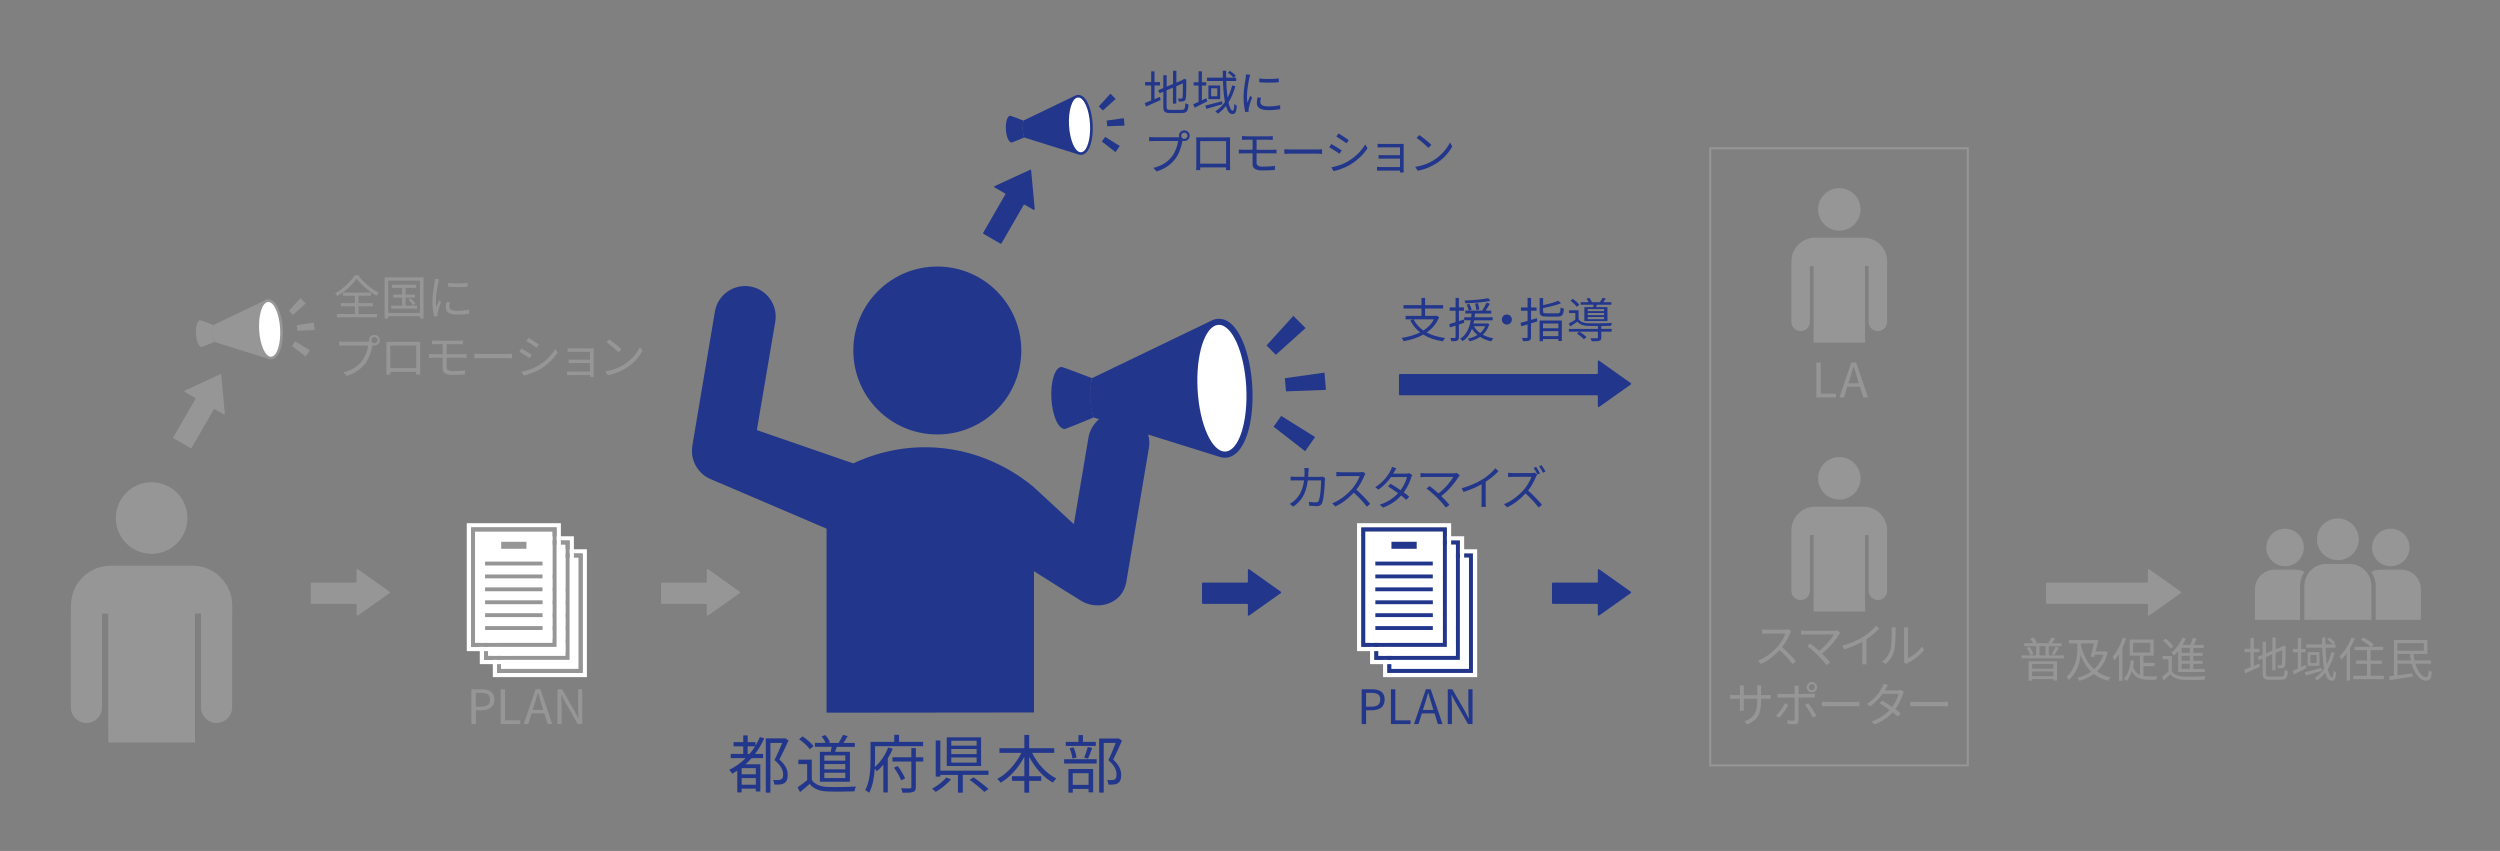 <?xml version="1.0" encoding="UTF-8"?>
<svg id="uuid-2bfc8b78-471b-4ae7-90f5-cc378ca673a0" data-name="テキスト" xmlns="http://www.w3.org/2000/svg" xmlns:xlink="http://www.w3.org/1999/xlink" viewBox="0 0 632 215.11"><rect x="0" y="0" width="632" height="215.11" fill="#808080" stroke="none"/>
  <defs>
    <style>
      .uuid-23543b6a-fa0d-4f72-8c3a-92b435bbc833 {
        clip-path: url(#uuid-0ba418d2-e6bd-4dc1-99c2-7aaf096eddcd);
      }

      .uuid-28149b9f-36e5-4be3-98ae-cf193fa4f19c {
        clip-path: url(#uuid-cd3adf4f-441b-486a-b067-e10ad5f98a9e);
      }

      .uuid-0fa0ed5f-f05b-41bf-877a-33e386018d8c {
        fill: #fff;
      }

      .uuid-df4e3963-ad3e-4e17-b771-92fd15d43528 {
        fill: #22368c;
      }

      .uuid-344499f8-bc2c-45db-8711-641331375a0c, .uuid-5e7d6b98-b181-4154-b069-fc099afd8909 {
        fill: none;
      }

      .uuid-af87ef93-f242-4a9e-a478-0eef1c3ebd85 {
        clip-path: url(#uuid-32713263-4315-4d72-830f-240770937602);
      }

      .uuid-b9d245cb-f48f-4a8c-a163-33d647f62d91 {
        fill: #b2b2b2;
      }

      .uuid-5e7d6b98-b181-4154-b069-fc099afd8909 {
        stroke: #969696;
        stroke-miterlimit: 10;
        stroke-width: .5px;
      }

      .uuid-c3c44626-f324-4fc4-b78f-4dd57d7b7ecb {
        clip-path: url(#uuid-90e891ed-faa5-4757-a359-853712455cdd);
      }

      .uuid-76ba7849-ad88-41fb-86c2-b5c54c4ad8f0 {
        fill: #969696;
      }
    </style>
    <clipPath id="uuid-90e891ed-faa5-4757-a359-853712455cdd">
      <rect class="uuid-344499f8-bc2c-45db-8711-641331375a0c" x="155.59" y="34.93" width="199.87" height="164.06" transform="translate(511.05 233.91) rotate(-180)"/>
    </clipPath>
    <clipPath id="uuid-cd3adf4f-441b-486a-b067-e10ad5f98a9e">
      <rect class="uuid-344499f8-bc2c-45db-8711-641331375a0c" x="9" y="120.32" width="59.13" height="67.36"/>
    </clipPath>
    <clipPath id="uuid-32713263-4315-4d72-830f-240770937602">
      <rect class="uuid-344499f8-bc2c-45db-8711-641331375a0c" x="447.56" y="114.6" width="35.11" height="40"/>
    </clipPath>
    <clipPath id="uuid-0ba418d2-e6bd-4dc1-99c2-7aaf096eddcd">
      <rect class="uuid-344499f8-bc2c-45db-8711-641331375a0c" x="447.56" y="46.61" width="35.11" height="40"/>
    </clipPath>
  </defs>
  <g class="uuid-c3c44626-f324-4fc4-b78f-4dd57d7b7ecb">
    <g>
      <g>
        <path class="uuid-df4e3963-ad3e-4e17-b771-92fd15d43528" d="M268.34,92.76c.28-.02,5.83,2.12,7.71,2.84-.47,2.48-.75,6.12.42,9.93-1.71.71-7.04,2.91-7.26,2.92-1.65.09-3.18-3.35-3.42-7.68-.24-4.33.9-7.92,2.55-8.01Z"/>
        <path class="uuid-df4e3963-ad3e-4e17-b771-92fd15d43528" d="M276.05,95.6l30.17-14.53h0c.54-.29,1.11-.45,1.7-.48.07,0,.15,0,.22,0,4.92,0,7.97,8.62,8.44,17.14.25,4.46-.19,8.72-1.24,11.98-1.2,3.74-3.15,5.87-5.47,6-.07,0-.15,0-.22,0-.48,0-.95-.08-1.4-.24-2.5-.81-26.77-8.31-31.79-9.93-1.33-3.95-.92-7.51-.42-9.93Z"/>
        <path class="uuid-0fa0ed5f-f05b-41bf-877a-33e386018d8c" d="M302.75,98.48c.49,8.84,3.64,15.86,7.04,15.67,3.39-.19,5.75-7.51,5.26-16.35-.49-8.84-3.64-15.86-7.04-15.67-3.39.19-5.75,7.51-5.26,16.35Z"/>
        <polygon class="uuid-df4e3963-ad3e-4e17-b771-92fd15d43528" points="324.81 95.61 325.1 98.94 335.2 98.56 334.82 94.2 324.81 95.61"/>
        <polygon class="uuid-df4e3963-ad3e-4e17-b771-92fd15d43528" points="323.88 105.14 321.96 107.87 329.94 114.07 332.45 110.48 323.88 105.14"/>
        <polygon class="uuid-df4e3963-ad3e-4e17-b771-92fd15d43528" points="322.53 89.69 320.18 87.33 326.96 79.85 330.05 82.94 322.53 89.69"/>
      </g>
      <path class="uuid-df4e3963-ad3e-4e17-b771-92fd15d43528" d="M215.72,88.61c0,11.72,9.5,21.22,21.23,21.22s21.23-9.5,21.23-21.22c0-11.72-9.5-21.23-21.23-21.23-11.72,0-21.23,9.5-21.23,21.23Z"/>
      <path class="uuid-df4e3963-ad3e-4e17-b771-92fd15d43528" d="M284.09,104.3c-4.22-.72-8.21,2.12-8.93,6.34-.03.19-3.69,21.88-3.69,21.88l-10.24-9.47c-3.04-2.52-11.88-9.17-24.96-9.92-9.55-.55-16.93,2.3-20.58,4.01l-24.36-8.41s4.62-27.2,4.66-27.39c.71-4.22-2.13-8.21-6.34-8.92-4.22-.71-8.21,2.13-8.92,6.34-.03.19-5.72,33.98-5.72,33.98h.02c-.6,3.68,1.5,7.18,4.85,8.48h0s29.08,12.43,29.08,12.43v46.52l52.43-.06v-35.71c5.53,3.51,10.65,6.74,12.08,7.58,4.07,2.39,10.27.75,11.25-4.8.06-.33,5.68-33.75,5.72-33.94.71-4.22-2.12-8.21-6.34-8.93Z"/>
    </g>
  </g>
  <g>
    <path class="uuid-76ba7849-ad88-41fb-86c2-b5c54c4ad8f0" d="M119.17,174.24h2.52c1.97,0,3.29.67,3.29,2.59s-1.31,2.72-3.24,2.72h-1.45v3.49h-1.12v-8.8ZM121.59,178.65c1.55,0,2.28-.56,2.28-1.82s-.78-1.68-2.33-1.68h-1.26v3.5h1.31Z"/>
    <path class="uuid-76ba7849-ad88-41fb-86c2-b5c54c4ad8f0" d="M126.56,174.24h1.12v7.86h3.84v.95h-4.95v-8.8Z"/>
    <path class="uuid-76ba7849-ad88-41fb-86c2-b5c54c4ad8f0" d="M135.39,174.24h1.23l2.99,8.8h-1.17l-.84-2.69h-3.21l-.85,2.69h-1.13l2.99-8.8ZM134.66,179.47h2.66l-.42-1.34c-.32-1-.6-1.95-.89-2.97h-.05c-.28,1.03-.56,1.98-.88,2.97l-.43,1.34Z"/>
    <path class="uuid-76ba7849-ad88-41fb-86c2-b5c54c4ad8f0" d="M140.93,174.24h1.15l3.2,5.55.94,1.81h.06c-.06-.89-.14-1.87-.14-2.78v-4.58h1.06v8.8h-1.14l-3.2-5.55-.95-1.81h-.05c.05.89.13,1.82.13,2.75v4.62h-1.06v-8.8Z"/>
  </g>
  <g>
    <path class="uuid-76ba7849-ad88-41fb-86c2-b5c54c4ad8f0" d="M90.55,69.56c1.25,1.75,3.33,3.5,5.21,4.43-.23.23-.44.54-.59.79-1.83-1.07-3.93-2.83-5.01-4.34-.96,1.45-2.89,3.23-4.9,4.4-.11-.2-.36-.52-.55-.71,2.05-1.13,4.04-3.02,4.97-4.57h.89ZM90.63,79.38h4.68v.82h-10.13v-.82h4.54v-1.95h-3.57v-.79h3.57v-1.87h-3.03v-.8h7.12v.8h-3.18v1.87h3.63v.79h-3.63v1.95Z"/>
    <path class="uuid-76ba7849-ad88-41fb-86c2-b5c54c4ad8f0" d="M107.07,70.13v10.41h-.92v-.6h-8.02v.6h-.89v-10.41h9.83ZM106.15,79.11v-8.16h-8.02v8.16h8.02ZM105.45,77.25v.76h-6.54v-.76h2.76v-2.01h-2.25v-.77h2.25v-1.7h-2.59v-.8h6.13v.8h-2.7v1.7h2.4v.77h-2.4v2.01h2.94ZM103.83,75.45c.44.38.97.94,1.21,1.31l-.61.36c-.23-.37-.73-.95-1.16-1.36l.56-.31Z"/>
    <path class="uuid-76ba7849-ad88-41fb-86c2-b5c54c4ad8f0" d="M110.79,71.4c-.23,1.1-.6,3.25-.6,4.59,0,.59.04,1.09.11,1.68.2-.54.49-1.26.7-1.75l.5.38c-.31.85-.74,2.12-.85,2.69-.04.18-.07.41-.06.54.01.13.02.3.04.42l-.86.06c-.24-.85-.44-2.23-.44-3.85,0-1.76.39-3.81.54-4.81.05-.28.08-.59.08-.85l1.07.1c-.06.2-.17.59-.22.8ZM113.58,77.5c0,.55.4,1.08,2.03,1.08,1.08,0,2-.1,2.97-.31l.02,1.01c-.76.14-1.76.25-3,.25-2.01,0-2.92-.67-2.92-1.8,0-.41.07-.83.21-1.42l.86.08c-.12.44-.18.78-.18,1.1ZM118.22,71.5v.97c-1.28.14-3.61.14-4.93,0v-.96c1.31.22,3.73.17,4.93-.01Z"/>
    <path class="uuid-76ba7849-ad88-41fb-86c2-b5c54c4ad8f0" d="M94.66,84.65c.74,0,1.36.61,1.36,1.35s-.61,1.34-1.36,1.34c-.16,0-.31-.02-.46-.07,0,.04-.01.08-.03.13-.25,1.26-.84,3.19-1.79,4.43-1.09,1.4-2.52,2.52-4.73,3.2l-.82-.9c2.33-.58,3.68-1.6,4.68-2.88.85-1.09,1.42-2.76,1.57-3.91h-6.13c-.48,0-.89.02-1.2.04v-1.07c.34.05.8.08,1.2.08h6.02c.11,0,.24,0,.38-.01-.04-.12-.06-.25-.06-.38,0-.74.6-1.35,1.34-1.35ZM94.66,86.79c.44,0,.8-.36.8-.79s-.36-.8-.8-.8-.79.36-.79.8.36.79.79.79Z"/>
    <path class="uuid-76ba7849-ad88-41fb-86c2-b5c54c4ad8f0" d="M98.73,86.42h6.44c.26,0,.7,0,1.06-.02-.02.3-.02.64-.02.94v5.91c0,.38.01,1.32.02,1.45h-1.03c0-.08.01-.37.01-.7h-6.55c.01.31.01.6.02.7h-1.03c.01-.16.04-1.04.04-1.46v-5.9c0-.28,0-.65-.02-.94.47.01.79.02,1.07.02ZM98.66,93.06h6.56v-5.7h-6.56v5.7Z"/>
    <path class="uuid-76ba7849-ad88-41fb-86c2-b5c54c4ad8f0" d="M110.33,86.14h5.71c.38,0,.72-.02.98-.05v.96c-.29-.01-.56-.04-.98-.04h-3.12v2.54h4.04c.25,0,.73-.02,1-.05v.98c-.28-.04-.71-.04-.97-.04h-4.07v2.41c0,.6.42.96,1.52.96s2.12-.05,3.15-.17l-.06,1.01c-.93.07-2.09.12-3.23.12-1.81,0-2.39-.64-2.39-1.62v-2.71h-2.34c-.3,0-.79.02-1.13.05v-1.01c.32.02.82.06,1.13.06h2.34v-2.54h-1.6c-.41,0-.76.01-1.08.04v-.96c.32.02.67.05,1.08.05Z"/>
    <path class="uuid-76ba7849-ad88-41fb-86c2-b5c54c4ad8f0" d="M121.6,89.48h6.57c.6,0,1.03-.04,1.29-.06v1.18c-.24-.01-.74-.06-1.28-.06h-6.58c-.66,0-1.29.02-1.67.06v-1.18c.36.02,1,.06,1.67.06Z"/>
    <path class="uuid-76ba7849-ad88-41fb-86c2-b5c54c4ad8f0" d="M134.44,89.72l-.55.84c-.59-.43-1.89-1.27-2.61-1.64l.53-.82c.71.38,2.11,1.23,2.64,1.62ZM135.84,92.57c1.99-1.14,3.57-2.7,4.54-4.39l.58.98c-1.03,1.62-2.7,3.17-4.61,4.29-1.21.7-2.87,1.26-3.98,1.49l-.55-.97c1.32-.23,2.81-.71,4.02-1.4ZM136.22,87.09l-.56.82c-.58-.43-1.87-1.3-2.58-1.7l.54-.8c.71.4,2.09,1.31,2.6,1.69Z"/>
    <path class="uuid-76ba7849-ad88-41fb-86c2-b5c54c4ad8f0" d="M144.73,88.08h4.64c.26,0,.58-.01.73-.02-.01.13-.01.38-.01.61v5.97c0,.19.01.48.02.65h-.95c.01-.11.01-.29.01-.48h-4.82c-.38,0-.8.02-1,.02v-.96c.19.02.58.05.98.05h4.83v-2.13h-4.33c-.42,0-.84.01-1.08.02v-.92c.23.01.66.04,1.07.04h4.34v-1.99h-4.45c-.31,0-1.01.02-1.22.04v-.94c.23.02.91.05,1.22.05Z"/>
    <path class="uuid-76ba7849-ad88-41fb-86c2-b5c54c4ad8f0" d="M157.81,92.11c1.85-1.16,3.31-2.94,4.01-4.41l.58,1.02c-.82,1.5-2.22,3.13-4.03,4.27-1.2.76-2.71,1.49-4.71,1.86l-.64-.98c2.1-.31,3.66-1.04,4.8-1.75ZM157.1,88.3l-.76.76c-.6-.62-2.1-1.91-2.99-2.51l.68-.73c.85.56,2.39,1.81,3.06,2.48Z"/>
  </g>
  <g>
    <path class="uuid-df4e3963-ad3e-4e17-b771-92fd15d43528" d="M193.19,186.65c-.62,1.46-1.43,2.77-2.32,3.95h2.06v1.06h-2.93c-.48.54-.98,1.07-1.52,1.55h3.73v6.88h-1.14v-.72h-3.59v.94h-1.1v-5.49c-.4.27-.83.53-1.27.77-.14-.24-.53-.74-.75-.98,1.55-.77,2.95-1.76,4.15-2.96h-3.79v-1.06h3.17v-1.92h-2.45v-1.06h2.45v-1.71h1.12v1.71h1.98v.88c.43-.69.78-1.41,1.12-2.16l1.07.3ZM191.08,194.18h-3.59v1.55h3.59v-1.55ZM191.08,198.38v-1.68h-3.59v1.68h3.59ZM189.49,190.6c.5-.61.98-1.25,1.39-1.92h-1.87v1.92h.48ZM199.34,187.19c-.67,1.5-1.55,3.33-2.32,4.8,1.68,1.49,2.11,2.74,2.11,3.87.02.98-.22,1.71-.82,2.08-.29.21-.67.32-1.07.37-.43.05-.99.05-1.49.02-.02-.34-.14-.83-.35-1.17.53.05,1.01.06,1.36.03.27-.02.54-.08.75-.19.35-.19.48-.67.46-1.25,0-1.01-.5-2.21-2.18-3.6.69-1.36,1.44-3.06,1.95-4.34h-2.98v12.58h-1.17v-13.72h4.69l.19-.05.85.56Z"/>
    <path class="uuid-df4e3963-ad3e-4e17-b771-92fd15d43528" d="M205.22,197.15c.75,1.17,2.14,1.71,3.99,1.79,1.74.06,5.3.02,7.17-.11-.13.29-.34.85-.38,1.22-1.75.06-5.03.1-6.79.03-2.08-.08-3.51-.66-4.53-1.89-.77.67-1.57,1.36-2.42,2.05l-.64-1.2c.74-.48,1.63-1.15,2.43-1.82v-4.05h-2.22v-1.12h3.39v5.11ZM204.72,189.41c-.5-.77-1.68-1.82-2.72-2.53l.88-.72c1.02.67,2.23,1.7,2.79,2.46l-.94.78ZM210.01,190.05c.08-.4.18-.85.24-1.26h-4.24v-.99h2.71c-.21-.5-.61-1.14-1.01-1.63l.91-.35c.5.51.99,1.26,1.18,1.81l-.42.18h2.61c.38-.58.86-1.46,1.12-2.03l1.19.3c-.34.59-.74,1.23-1.09,1.73h2.9v.99h-4.56c-.14.43-.3.88-.45,1.26h3.76v7.56h-7.59v-7.56h2.74ZM213.69,190.97h-5.3v1.33h5.3v-1.33ZM213.69,193.16h-5.3v1.33h5.3v-1.33ZM213.69,195.35h-5.3v1.34h5.3v-1.34Z"/>
    <path class="uuid-df4e3963-ad3e-4e17-b771-92fd15d43528" d="M225.69,189.3c-.34.8-.77,1.63-1.26,2.43v8.61h-1.12v-7.03c-.5.62-1.06,1.18-1.63,1.65-.13-.18-.35-.45-.54-.66-.13,2.08-.5,4.4-1.42,6.11-.21-.21-.72-.54-.99-.67,1.23-2.27,1.34-5.49,1.34-7.8v-4.4h5.99v-1.78h1.22v1.78h6.08v1.1h-12.15v3.3c0,.59-.02,1.26-.05,1.95,1.49-1.26,2.75-3.22,3.36-4.93l1.18.32ZM233.39,192.52h-1.87v6.43c0,.72-.18,1.07-.67,1.25-.5.19-1.34.22-2.69.21-.03-.3-.21-.82-.38-1.12,1.02.03,1.95.02,2.23.02.29-.02.38-.1.38-.37v-6.42h-4.77v-1.09h4.77v-2.32h1.14v2.32h1.87v1.09ZM227.8,197.26c-.32-.88-1.09-2.23-1.81-3.2l.94-.4c.77.98,1.54,2.26,1.89,3.12l-1.02.48Z"/>
    <path class="uuid-df4e3963-ad3e-4e17-b771-92fd15d43528" d="M240.42,197.02c-.99,1.15-2.51,2.39-3.86,3.17-.24-.24-.66-.61-.95-.78,1.31-.72,2.83-1.86,3.59-2.85l1.22.46ZM243.4,195.9v4.48h-1.23v-4.48h-4.45v.43h-1.17v-9.14h1.17v7.63h12.17v1.07h-6.48ZM248.02,193.64h-8.68v-7.25h8.68v7.25ZM246.89,187.25h-6.4v1.26h6.4v-1.26ZM246.89,189.35h-6.4v1.3h6.4v-1.3ZM246.89,191.48h-6.4v1.3h6.4v-1.3ZM246.1,196.51c1.27.86,2.93,2.15,3.79,2.95l-1.06.75c-.79-.82-2.43-2.15-3.71-3.06l.98-.64Z"/>
    <path class="uuid-df4e3963-ad3e-4e17-b771-92fd15d43528" d="M260.91,190.31c1.33,2.74,3.63,5.28,6.15,6.5-.29.24-.7.7-.88,1.04-2.42-1.33-4.56-3.76-6-6.53v4.9h3.04v1.18h-3.04v2.98h-1.23v-2.98h-3.12v-1.18h3.12v-4.9c-1.47,2.77-3.63,5.19-5.99,6.55-.18-.29-.58-.74-.85-.96,2.43-1.26,4.75-3.86,6.1-6.59h-5.55v-1.18h6.29v-3.35h1.23v3.35h6.34v1.18h-5.6Z"/>
    <path class="uuid-df4e3963-ad3e-4e17-b771-92fd15d43528" d="M269.01,191.93h8.23v1.09h-8.23v-1.09ZM277.02,188.58h-7.59v-1.04h3.2v-1.71h1.14v1.71h3.25v1.04ZM270.09,194.41h6.26v5.89h-1.15v-.85h-4v.94h-1.1v-5.99ZM271.11,191.74c-.08-.7-.37-1.78-.7-2.59l.99-.21c.37.78.66,1.87.74,2.56l-1.02.24ZM271.19,195.47v2.94h4v-2.94h-4ZM274.09,191.54c.3-.74.7-1.92.9-2.72l1.12.27c-.34.93-.72,1.98-1.06,2.69l-.96-.24ZM283.64,187.22c-.66,1.5-1.47,3.35-2.22,4.8,1.6,1.47,2,2.74,2.02,3.87,0,.98-.22,1.71-.79,2.08-.29.19-.62.3-1.04.35-.4.05-.93.05-1.39.03-.02-.34-.13-.85-.34-1.18.5.05.93.05,1.26.03.24-.02.5-.06.69-.18.34-.21.43-.69.43-1.26,0-1.01-.45-2.19-2.07-3.59.66-1.34,1.36-3.07,1.86-4.35h-3.03v12.55h-1.15v-13.67h4.71l.19-.05.86.56Z"/>
  </g>
  <g class="uuid-28149b9f-36e5-4be3-98ae-cf193fa4f19c">
    <g>
      <circle class="uuid-76ba7849-ad88-41fb-86c2-b5c54c4ad8f0" cx="38.33" cy="130.96" r="9.05"/>
      <path class="uuid-76ba7849-ad88-41fb-86c2-b5c54c4ad8f0" d="M49.3,194.8v-10.06h-.03v-29.64h1.54v23.72c0,2.18,1.76,3.94,3.94,3.94h0c2.18,0,3.94-1.76,3.94-3.94v-23.72h.02v-2.02c0-5.35-4.17-9.73-9.43-10.06h0s-.11,0-.11,0c-.18,0-.36-.01-.54-.01h-20.62c-.18,0-.36,0-.54.01h-.11c-5.27.34-9.43,4.72-9.43,10.07v2.02h-.02v23.72c0,2.18,1.76,3.94,3.94,3.94h0c2.18,0,3.94-1.76,3.94-3.94v-23.72h1.57v29.64h.02v10.06h21.92Z"/>
    </g>
  </g>
  <g>
    <path class="uuid-76ba7849-ad88-41fb-86c2-b5c54c4ad8f0" d="M452.53,160.08c-.41,1.03-1.16,2.44-2.02,3.51,1.26,1.08,2.72,2.64,3.5,3.59l-.84.72c-.8-1.06-2.08-2.47-3.3-3.56-1.28,1.38-2.9,2.7-4.68,3.5l-.77-.8c1.93-.76,3.71-2.18,4.94-3.56.82-.92,1.69-2.34,1.99-3.33h-4.68c-.42,0-1.08.05-1.21.06v-1.09c.17.02.85.07,1.21.07h4.63c.4,0,.71-.04.9-.1l.61.47c-.07.1-.23.36-.3.53Z"/>
    <path class="uuid-76ba7849-ad88-41fb-86c2-b5c54c4ad8f0" d="M464.96,160.35c-.86,1.4-2.39,3.36-4.37,4.87.72.72,1.57,1.62,2.05,2.21l-.88.7c-.44-.61-1.4-1.67-2.16-2.45-.72-.72-2.11-1.92-2.75-2.36l.78-.64c.44.32,1.43,1.13,2.24,1.86,1.76-1.32,3.14-3.08,3.74-4.16h-7.05c-.47,0-.98.05-1.22.07v-1.08c.34.05.8.1,1.22.1h7.15c.34,0,.61-.04.78-.1l.76.61c-.12.13-.23.26-.3.37Z"/>
    <path class="uuid-76ba7849-ad88-41fb-86c2-b5c54c4ad8f0" d="M470.99,161.01c1.25-.78,2.45-1.82,3.28-2.82l.8.74c-.91.95-2.01,1.86-3.24,2.67v5.06c0,.46.02,1.04.07,1.28h-1.18c.04-.23.07-.83.07-1.28v-4.44c-1.26.72-2.9,1.44-4.57,1.96l-.48-.94c2.07-.56,3.91-1.4,5.24-2.24Z"/>
    <path class="uuid-76ba7849-ad88-41fb-86c2-b5c54c4ad8f0" d="M477.88,164.32c.35-1.09.36-3.49.36-4.82,0-.36-.04-.62-.08-.88h1.1c-.01.14-.06.5-.06.86,0,1.33-.05,3.9-.37,5.1-.36,1.28-1.13,2.46-2.13,3.3l-.9-.61c1.01-.72,1.73-1.79,2.09-2.95ZM481.37,166.66v-7.18c0-.46-.06-.8-.07-.89h1.1c-.01.08-.05.43-.05.89v6.92c1.1-.5,2.58-1.59,3.5-2.95l.56.82c-1.03,1.4-2.7,2.64-4.09,3.32-.19.11-.32.2-.41.28l-.63-.53c.05-.19.08-.43.08-.67Z"/>
    <path class="uuid-76ba7849-ad88-41fb-86c2-b5c54c4ad8f0" d="M441.75,183.13l-.8-.76c2.18-.84,3.28-1.87,3.28-5.23v-.5h-3.42v1.94c0,.44.04.97.05,1.09h-1.05c.01-.12.05-.64.05-1.09v-1.94h-1.3c-.52,0-1.05.04-1.2.05v-1.04c.11.02.7.08,1.2.08h1.3v-1.54c0-.25-.01-.6-.05-.88h1.07c-.01.12-.06.46-.06.88v1.54h3.42v-1.5c0-.47-.04-.86-.06-.98h1.08c-.01.12-.06.52-.06.98v1.5h1.32c.53,0,.94-.04,1.1-.06v1.01c-.13-.01-.58-.04-1.1-.04h-1.32v.43c0,3.19-.68,4.83-3.43,6.06Z"/>
    <path class="uuid-76ba7849-ad88-41fb-86c2-b5c54c4ad8f0" d="M449.79,181.47l-.83-.55c.79-.74,1.82-2.17,2.29-3.14l.84.41c-.5,1.03-1.63,2.55-2.3,3.29ZM454.66,174.2v1.22h3.17c.29,0,.68-.02.98-.06v1c-.32-.02-.68-.02-.97-.02h-3.18v5.8c0,.64-.31.96-1.03.96-.5,0-1.22-.04-1.7-.08l-.08-.96c.52.1,1.07.14,1.38.14s.47-.14.47-.46v-5.41h-3.33c-.36,0-.7.01-1.02.04v-1.01c.34.04.64.06,1.02.06h3.33v-1.24c0-.26-.04-.67-.08-.85h1.13c-.04.17-.07.6-.07.86ZM459.18,180.91l-.89.49c-.47-.94-1.37-2.43-2-3.19l.82-.43c.64.77,1.6,2.27,2.08,3.13ZM458.04,172.4c.73,0,1.32.6,1.32,1.32s-.59,1.31-1.32,1.31-1.31-.58-1.31-1.31.59-1.32,1.31-1.32ZM458.04,174.49c.43,0,.78-.34.78-.77s-.35-.77-.78-.77-.76.35-.76.77.34.77.76.77Z"/>
    <path class="uuid-76ba7849-ad88-41fb-86c2-b5c54c4ad8f0" d="M462.19,177.45h6.57c.6,0,1.03-.04,1.3-.06v1.18c-.24-.01-.74-.06-1.28-.06h-6.58c-.66,0-1.3.02-1.67.06v-1.18c.36.02,1,.06,1.67.06Z"/>
    <path class="uuid-76ba7849-ad88-41fb-86c2-b5c54c4ad8f0" d="M476.72,174.1c-.07.14-.16.29-.25.43h3.25c.32,0,.59-.05.79-.12l.79.48c-.11.17-.22.46-.29.65-.31,1.1-.96,2.51-1.87,3.73.5.37.98.74,1.37,1.06l-.71.83c-.36-.32-.82-.7-1.31-1.09-1.07,1.19-2.54,2.29-4.57,3.05l-.86-.74c2.03-.62,3.56-1.73,4.64-2.89-.86-.62-1.77-1.25-2.54-1.73l.65-.66c.79.46,1.69,1.03,2.53,1.62.78-1.04,1.39-2.34,1.63-3.32h-4.05c-.77,1.08-1.83,2.25-3.18,3.18l-.8-.62c2.06-1.28,3.29-3.08,3.85-4.17.12-.22.31-.64.38-.95l1.09.35c-.2.31-.42.72-.54.94Z"/>
    <path class="uuid-76ba7849-ad88-41fb-86c2-b5c54c4ad8f0" d="M484.59,177.45h6.57c.6,0,1.03-.04,1.3-.06v1.18c-.24-.01-.74-.06-1.28-.06h-6.58c-.66,0-1.3.02-1.67.06v-1.18c.36.02,1,.06,1.67.06Z"/>
  </g>
  <g class="uuid-af87ef93-f242-4a9e-a478-0eef1c3ebd85">
    <g>
      <circle class="uuid-76ba7849-ad88-41fb-86c2-b5c54c4ad8f0" cx="464.98" cy="120.92" r="5.37"/>
      <path class="uuid-76ba7849-ad88-41fb-86c2-b5c54c4ad8f0" d="M471.49,158.83v-5.97h-.02v-17.6h.91v14.09c0,1.29,1.05,2.34,2.34,2.34h0c1.29,0,2.34-1.05,2.34-2.34v-14.09h.01v-1.2c0-3.18-2.48-5.78-5.6-5.97h0s-.06,0-.06,0c-.11,0-.21,0-.32,0h-12.24c-.11,0-.21,0-.32,0h-.06c-3.13.2-5.6,2.8-5.6,5.98v1.2h-.01v14.09c0,1.29,1.05,2.34,2.34,2.34h0c1.29,0,2.34-1.05,2.34-2.34v-14.09h.93v17.6h0v5.97h13.02Z"/>
    </g>
  </g>
  <g>
    <path class="uuid-76ba7849-ad88-41fb-86c2-b5c54c4ad8f0" d="M459.17,91.66h1.12v7.86h3.84v.95h-4.95v-8.8Z"/>
    <path class="uuid-76ba7849-ad88-41fb-86c2-b5c54c4ad8f0" d="M468,91.66h1.24l2.99,8.8h-1.18l-.84-2.69h-3.21l-.85,2.69h-1.13l2.99-8.8ZM467.27,96.89h2.66l-.42-1.34c-.32-1-.6-1.95-.89-2.97h-.05c-.28,1.03-.56,1.98-.88,2.97l-.43,1.34Z"/>
  </g>
  <g>
    <path class="uuid-76ba7849-ad88-41fb-86c2-b5c54c4ad8f0" d="M521.76,165.69v.74h-10.7v-.74h3.69v-2.35h-3.02v-.74h2.25c-.18-.36-.48-.83-.78-1.16l.77-.3c.38.38.75.92.91,1.32l-.34.14h3.67l-.41-.14c.28-.36.65-.94.85-1.32l.88.28c-.28.43-.59.86-.86,1.19h2.48v.74h-3.21v2.35h3.81ZM513.05,163.51c.44.54.84,1.31,1.01,1.82l-.79.31c-.13-.52-.53-1.3-.94-1.86l.72-.28ZM512.82,167.16h7.21v4.87h-.94v-.36h-5.37v.41h-.9v-4.92ZM513.72,167.87v1.18h5.37v-1.18h-5.37ZM519.09,170.95v-1.21h-5.37v1.21h5.37ZM515.58,165.69h1.54v-2.35h-1.54v2.35ZM518.63,165.36c.36-.52.83-1.34,1.07-1.92l.8.28c-.36.66-.83,1.4-1.19,1.88l-.68-.24Z"/>
    <path class="uuid-76ba7849-ad88-41fb-86c2-b5c54c4ad8f0" d="M532.84,164.89c-.52,2.11-1.49,3.69-2.75,4.86.95.68,2.09,1.19,3.43,1.51-.19.18-.47.58-.61.83-1.43-.37-2.6-.95-3.59-1.7-1.08.79-2.33,1.36-3.66,1.73-.11-.23-.34-.6-.5-.78,1.25-.3,2.43-.82,3.47-1.55-1.16-1.12-2.01-2.54-2.65-4.23-.2,2.04-.85,4.37-2.95,6.33-.12-.23-.43-.58-.64-.74,2.55-2.38,2.76-5.35,2.76-7.47v-1.01h-2.11v-.86h6.57l.16-.05.68.12c-.17.82-.41,1.83-.67,2.81h2.3l.16-.05.6.26ZM526.06,163.09c.64,2.54,1.66,4.62,3.32,6.09,1.04-.94,1.86-2.15,2.35-3.67h-2.16c-.06.22-.12.42-.18.61l-.9-.12c.29-1.02.62-2.36.85-3.35h-3.29v.43Z"/>
    <path class="uuid-76ba7849-ad88-41fb-86c2-b5c54c4ad8f0" d="M537.47,161.42c-.25.78-.56,1.56-.91,2.31v8.37h-.88v-6.74c-.35.61-.74,1.14-1.13,1.6-.08-.2-.32-.67-.47-.9,1.03-1.2,1.99-3.02,2.57-4.87l.82.23ZM541.86,170.88c.43.08.89.11,1.37.11.32.01,1.71,0,2.13,0-.11.2-.24.6-.29.84h-1.91c-1.87,0-3.31-.38-4.23-2.12-.3.97-.76,1.77-1.34,2.42-.14-.14-.52-.42-.72-.54,1.08-1.02,1.57-2.66,1.77-4.67l.85.08c-.06.55-.14,1.07-.25,1.56.38,1.12.98,1.72,1.74,2.06v-4.87h-2.59v-4.07h6.06v4.07h-2.59v1.82h2.81v.84h-2.81v2.46ZM539.25,164.96h4.33v-2.46h-4.33v2.46Z"/>
    <path class="uuid-76ba7849-ad88-41fb-86c2-b5c54c4ad8f0" d="M549.04,169.69c.56.89,1.62,1.3,3.02,1.34,1.32.06,4.08.02,5.52-.07-.11.2-.25.61-.29.88-1.34.06-3.87.08-5.22.02-1.57-.06-2.65-.48-3.39-1.42-.53.52-1.08,1.02-1.67,1.54l-.47-.85c.5-.37,1.12-.88,1.66-1.38v-3.07h-1.52v-.84h2.36v3.85ZM548.68,163.95c-.36-.6-1.16-1.43-1.89-2l.68-.5c.73.55,1.56,1.37,1.93,1.96l-.72.55ZM550.64,164.62c-.34.4-.7.77-1.05,1.08-.14-.18-.48-.52-.68-.68,1.16-.9,2.19-2.33,2.79-3.84l.88.24c-.23.55-.49,1.09-.8,1.6h1.91c.26-.55.52-1.24.67-1.75l.95.2c-.23.5-.48,1.07-.73,1.55h2.54v.77h-2.66v1.25h2.36v.76h-2.36v1.26h2.34v.74h-2.34v1.3h2.87v.78h-6.67v-5.24ZM553.59,163.78h-2.09v1.25h2.09v-1.25ZM553.59,165.78h-2.09v1.26h2.09v-1.26ZM553.59,167.79h-2.09v1.3h2.09v-1.3Z"/>
  </g>
  <g>
    <path class="uuid-76ba7849-ad88-41fb-86c2-b5c54c4ad8f0" d="M569.77,168.33c.44-.19.9-.4,1.37-.58l.18.79c-1.27.59-2.63,1.19-3.68,1.66l-.35-.89c.44-.16,1.02-.38,1.64-.65v-3.8h-1.54v-.85h1.54v-2.72h.84v2.72h1.4v.85h-1.4v3.47ZM576.68,171.03c.7,0,.81-.32.9-1.7.22.16.55.3.8.35-.14,1.63-.42,2.16-1.68,2.16h-2.94c-1.36,0-1.76-.32-1.76-1.61v-3.78l-.95.4-.35-.78,1.29-.54v-3.26h.85v2.89l1.61-.67v-3.33h.85v2.97l1.58-.66.19-.17.17-.13.62.24-.05.17c0,2.24-.02,4.03-.12,4.49-.06.49-.3.71-.64.79s-.79.08-1.13.08c-.04-.24-.11-.58-.22-.77.29.01.67.01.8.01.18,0,.3-.05.36-.31.06-.29.08-1.62.08-3.53l-1.67.71v4.4h-.85v-4.04l-1.61.68v4.15c0,.64.16.79.94.79h2.89Z"/>
    <path class="uuid-76ba7849-ad88-41fb-86c2-b5c54c4ad8f0" d="M583.1,168.88c-1.09.56-2.27,1.15-3.19,1.61l-.35-.88c.38-.16.84-.36,1.34-.59v-4.13h-1.25v-.84h1.25v-2.77h.84v2.77h1.09v.84h-1.09v3.73c.36-.17.74-.36,1.12-.54l.24.79ZM586.94,169.6c-1.43.42-2.93.85-4.07,1.18l-.24-.84c1.08-.24,2.67-.68,4.22-1.09l.08.76ZM590.21,165.02c-.43,1.57-1.01,2.95-1.75,4.14.29,1.31.65,2.09,1.09,2.09.23,0,.34-.47.38-1.72.18.2.44.37.63.47-.13,1.6-.37,2.1-1.13,2.1s-1.25-.77-1.62-2.05c-.59.77-1.27,1.42-2.03,1.95-.13-.16-.47-.44-.66-.59.97-.61,1.78-1.43,2.44-2.38-.28-1.44-.43-3.27-.5-5.3h-4.03v-.83h4.01c-.02-.58-.04-1.16-.04-1.75h.86c0,.6,0,1.19.01,1.75h1.88c-.3-.36-.91-.9-1.43-1.28l.52-.44c.53.35,1.16.86,1.46,1.24l-.53.49h.64v.83h-2.52c.05,1.6.17,3.03.34,4.21.49-.94.86-1.96,1.15-3.08l.82.16ZM586.36,164.86v3.45h-2.97v-3.45h2.97ZM585.63,165.58h-1.55v2.02h1.55v-2.02Z"/>
    <path class="uuid-76ba7849-ad88-41fb-86c2-b5c54c4ad8f0" d="M595.3,161.43c-.34.84-.76,1.69-1.22,2.47v8.16h-.84v-6.87c-.43.6-.88,1.13-1.33,1.58-.08-.19-.35-.66-.5-.86,1.21-1.14,2.38-2.91,3.07-4.73l.83.25ZM602.63,170.83v.85h-7.72v-.85h3.47v-3h-2.76v-.85h2.76v-2.63h-3.15v-.84h4.09c-.59-.54-1.64-1.27-2.48-1.76l.59-.64c.89.5,2.06,1.27,2.64,1.81l-.52.59h2.92v.84h-3.19v2.63h2.84v.85h-2.84v3h3.37Z"/>
    <path class="uuid-76ba7849-ad88-41fb-86c2-b5c54c4ad8f0" d="M610.6,167.8c.61,2.04,1.73,3.43,2.83,3.42.36-.01.49-.5.55-1.78.22.18.54.35.79.42-.14,1.76-.52,2.22-1.39,2.22-1.64.01-3.03-1.79-3.72-4.28h-3.59v2.94c1.16-.16,2.5-.35,3.77-.53l.04.86c-2.05.31-4.23.64-5.74.86l-.21-.92,1.25-.16v-9.08h8.47v3.56h-3.49c.04.56.12,1.1.23,1.62h4.14v.84h-3.92ZM606.07,162.59v1.91h6.67v-1.91h-6.67ZM609.47,166.96c-.11-.52-.18-1.07-.21-1.62h-3.18v1.62h3.39Z"/>
  </g>
  <g class="uuid-23543b6a-fa0d-4f72-8c3a-92b435bbc833">
    <g>
      <circle class="uuid-76ba7849-ad88-41fb-86c2-b5c54c4ad8f0" cx="464.98" cy="52.94" r="5.37"/>
      <path class="uuid-76ba7849-ad88-41fb-86c2-b5c54c4ad8f0" d="M471.49,90.84v-5.97h-.02v-17.6h.91v14.09c0,1.29,1.05,2.34,2.34,2.34h0c1.29,0,2.34-1.05,2.34-2.34v-14.09h.01v-1.2c0-3.18-2.48-5.78-5.6-5.97h0s-.06,0-.06,0c-.11,0-.21,0-.32,0h-12.24c-.11,0-.21,0-.32,0h-.06c-3.13.2-5.6,2.8-5.6,5.98v1.2h-.01v14.09c0,1.29,1.05,2.34,2.34,2.34h0c1.29,0,2.34-1.05,2.34-2.34v-14.09h.93v17.6h0v5.97h13.02Z"/>
    </g>
  </g>
  <path class="uuid-76ba7849-ad88-41fb-86c2-b5c54c4ad8f0" d="M98.48,149.58l-8-5.67c-.14-.1-.33,0-.33.17v2.99c0,.11-.09.21-.21.21h-11.17c-.11,0-.21.09-.21.21v4.95c0,.11.09.21.21.21h11.17c.11,0,.21.09.21.21v2.57c0,.17.19.27.33.17l8-5.67c.12-.08.12-.26,0-.34Z"/>
  <path class="uuid-76ba7849-ad88-41fb-86c2-b5c54c4ad8f0" d="M187.01,149.58l-8-5.67c-.14-.1-.33,0-.33.17v2.99c0,.11-.09.21-.21.21h-11.17c-.11,0-.21.09-.21.21v4.95c0,.11.09.21.21.21h11.17c.11,0,.21.09.21.21v2.57c0,.17.19.27.33.17l8-5.67c.12-.08.12-.26,0-.34Z"/>
  <path class="uuid-76ba7849-ad88-41fb-86c2-b5c54c4ad8f0" d="M551.32,149.58l-8-5.67c-.14-.1-.33,0-.33.17v2.99c0,.11-.09.21-.21.21h-25.34c-.11,0-.21.09-.21.21v4.95c0,.11.09.21.21.21h25.34c.11,0,.21.09.21.21v2.57c0,.17.19.27.33.17l8-5.67c.12-.08.12-.26,0-.34Z"/>
  <path class="uuid-76ba7849-ad88-41fb-86c2-b5c54c4ad8f0" d="M55.65,94.62l-8.91,4.1c-.15.07-.16.28-.02.37l2.59,1.49c.1.06.13.18.08.28l-5.58,9.67c-.06.1-.02.23.08.28l4.28,2.47c.1.06.23.02.28-.08l5.58-9.67c.06-.1.18-.13.28-.08l2.22,1.28c.15.08.33-.03.31-.2l-.91-9.76c-.01-.14-.16-.23-.29-.17Z"/>
  <g>
    <path class="uuid-76ba7849-ad88-41fb-86c2-b5c54c4ad8f0" d="M50.64,80.94c.12,0,2.52.91,3.33,1.23-.2,1.07-.32,2.64.18,4.29-.74.31-3.04,1.26-3.14,1.26-.71.04-1.37-1.45-1.48-3.32-.1-1.87.39-3.42,1.1-3.46Z"/>
    <path class="uuid-76ba7849-ad88-41fb-86c2-b5c54c4ad8f0" d="M53.98,82.16l13.04-6.28h0c.23-.12.48-.19.73-.21.03,0,.06,0,.09,0,2.13,0,3.44,3.72,3.65,7.4.11,1.93-.08,3.77-.54,5.18-.52,1.62-1.36,2.54-2.36,2.59-.03,0-.06,0-.09,0-.21,0-.41-.04-.6-.11-1.08-.35-11.57-3.59-13.73-4.29-.58-1.71-.4-3.25-.18-4.29Z"/>
    <path class="uuid-0fa0ed5f-f05b-41bf-877a-33e386018d8c" d="M65.51,83.41c.21,3.82,1.57,6.85,3.04,6.77,1.47-.08,2.48-3.24,2.27-7.07-.21-3.82-1.57-6.85-3.04-6.77-1.47.08-2.48,3.24-2.27,7.07Z"/>
    <polygon class="uuid-76ba7849-ad88-41fb-86c2-b5c54c4ad8f0" points="75.04 82.17 75.17 83.61 79.53 83.44 79.37 81.56 75.04 82.17"/>
    <polygon class="uuid-76ba7849-ad88-41fb-86c2-b5c54c4ad8f0" points="74.64 86.28 73.81 87.47 77.26 90.14 78.34 88.59 74.64 86.28"/>
    <polygon class="uuid-76ba7849-ad88-41fb-86c2-b5c54c4ad8f0" points="74.06 79.61 73.04 78.59 75.97 75.36 77.31 76.7 74.06 79.61"/>
  </g>
  <g>
    <path class="uuid-df4e3963-ad3e-4e17-b771-92fd15d43528" d="M291.86,25.07c.44-.19.9-.4,1.37-.58l.18.79c-1.27.59-2.63,1.19-3.68,1.66l-.35-.89c.44-.16,1.02-.38,1.64-.65v-3.8h-1.54v-.85h1.54v-2.72h.84v2.72h1.4v.85h-1.4v3.47ZM298.77,27.77c.7,0,.82-.32.9-1.7.21.16.55.3.8.35-.14,1.63-.42,2.16-1.68,2.16h-2.94c-1.36,0-1.76-.32-1.76-1.61v-3.78l-.95.4-.35-.78,1.29-.54v-3.26h.85v2.89l1.61-.67v-3.33h.85v2.97l1.58-.66.19-.17.17-.13.62.24-.05.17c0,2.24-.02,4.03-.12,4.49-.06.49-.3.71-.63.79s-.79.08-1.13.08c-.04-.24-.11-.58-.22-.77.29.01.67.01.8.01.18,0,.3-.05.36-.31.06-.29.08-1.62.08-3.53l-1.67.71v4.4h-.85v-4.04l-1.61.68v4.15c0,.64.16.79.94.79h2.89Z"/>
    <path class="uuid-df4e3963-ad3e-4e17-b771-92fd15d43528" d="M305.2,25.62c-1.09.56-2.27,1.15-3.19,1.61l-.35-.88c.38-.16.84-.36,1.34-.59v-4.13h-1.25v-.84h1.25v-2.77h.84v2.77h1.09v.84h-1.09v3.73c.36-.17.74-.36,1.12-.54l.24.79ZM309.03,26.34c-1.43.42-2.93.85-4.07,1.18l-.24-.84c1.08-.24,2.67-.68,4.22-1.09l.08.76ZM312.31,21.76c-.43,1.57-1.01,2.95-1.75,4.14.29,1.31.65,2.09,1.09,2.09.23,0,.34-.47.38-1.72.18.2.44.37.64.47-.13,1.6-.37,2.1-1.13,2.1s-1.25-.77-1.62-2.05c-.59.77-1.27,1.42-2.03,1.95-.13-.16-.47-.44-.66-.59.97-.61,1.78-1.43,2.43-2.38-.28-1.44-.43-3.27-.5-5.3h-4.03v-.83h4.01c-.02-.58-.04-1.16-.04-1.75h.86c0,.6,0,1.19.01,1.75h1.88c-.3-.36-.91-.9-1.43-1.28l.52-.44c.53.35,1.16.86,1.46,1.24l-.53.49h.64v.83h-2.52c.05,1.6.17,3.03.34,4.21.49-.94.86-1.96,1.15-3.08l.81.16ZM308.46,21.61v3.45h-2.97v-3.45h2.97ZM307.73,22.32h-1.55v2.02h1.55v-2.02Z"/>
    <path class="uuid-df4e3963-ad3e-4e17-b771-92fd15d43528" d="M315.83,19.71c-.23,1.1-.6,3.25-.6,4.59,0,.59.04,1.09.11,1.68.2-.54.49-1.26.7-1.75l.5.38c-.31.85-.74,2.12-.85,2.69-.04.18-.07.41-.06.54s.02.3.04.42l-.86.06c-.24-.85-.44-2.23-.44-3.85,0-1.76.4-3.81.54-4.81.05-.28.08-.59.08-.85l1.07.1c-.06.2-.17.59-.22.8ZM318.62,25.82c0,.55.4,1.08,2.03,1.08,1.08,0,2-.1,2.97-.31l.02,1.01c-.76.14-1.76.25-3,.25-2.02,0-2.92-.67-2.92-1.8,0-.41.07-.83.2-1.42l.86.08c-.12.44-.18.78-.18,1.1ZM323.27,19.82v.97c-1.28.14-3.61.14-4.93,0v-.96c1.31.22,3.73.17,4.93-.01Z"/>
    <path class="uuid-df4e3963-ad3e-4e17-b771-92fd15d43528" d="M299.4,32.96c.74,0,1.36.61,1.36,1.35s-.61,1.34-1.36,1.34c-.16,0-.31-.02-.46-.07,0,.04-.01.08-.02.13-.25,1.26-.84,3.19-1.79,4.43-1.09,1.4-2.52,2.52-4.73,3.2l-.82-.9c2.33-.58,3.68-1.6,4.68-2.88.85-1.09,1.42-2.76,1.57-3.91h-6.13c-.48,0-.89.02-1.2.04v-1.07c.34.05.8.08,1.2.08h6.02c.11,0,.24,0,.38-.01-.04-.12-.06-.25-.06-.38,0-.74.6-1.35,1.34-1.35ZM299.4,35.11c.44,0,.8-.36.8-.79s-.36-.8-.8-.8-.79.36-.79.8.36.79.79.79Z"/>
    <path class="uuid-df4e3963-ad3e-4e17-b771-92fd15d43528" d="M303.47,34.73h6.44c.26,0,.7,0,1.06-.02-.02.3-.02.64-.02.94v5.91c0,.38.01,1.32.02,1.45h-1.03c0-.08.01-.37.01-.7h-6.55c.01.31.01.6.02.7h-1.03c.01-.16.04-1.04.04-1.46v-5.9c0-.28,0-.65-.02-.94.47.01.79.02,1.07.02ZM303.4,41.38h6.56v-5.7h-6.56v5.7Z"/>
    <path class="uuid-df4e3963-ad3e-4e17-b771-92fd15d43528" d="M315.07,34.46h5.71c.38,0,.72-.02.98-.05v.96c-.29-.01-.56-.04-.98-.04h-3.12v2.54h4.04c.25,0,.73-.02,1-.05v.98c-.28-.04-.71-.04-.97-.04h-4.07v2.41c0,.6.42.96,1.52.96s2.12-.05,3.15-.17l-.06,1.01c-.94.07-2.09.12-3.23.12-1.81,0-2.39-.64-2.39-1.62v-2.71h-2.34c-.3,0-.79.02-1.13.05v-1.01c.32.02.81.06,1.13.06h2.34v-2.54h-1.59c-.41,0-.75.01-1.08.04v-.96c.32.02.67.05,1.08.05Z"/>
    <path class="uuid-df4e3963-ad3e-4e17-b771-92fd15d43528" d="M326.35,37.79h6.57c.6,0,1.03-.04,1.3-.06v1.18c-.24-.01-.74-.06-1.28-.06h-6.58c-.66,0-1.3.02-1.67.06v-1.18c.36.02,1,.06,1.67.06Z"/>
    <path class="uuid-df4e3963-ad3e-4e17-b771-92fd15d43528" d="M339.18,38.03l-.55.84c-.59-.43-1.9-1.27-2.61-1.64l.53-.82c.71.38,2.11,1.23,2.64,1.62ZM340.58,40.89c1.99-1.14,3.57-2.7,4.55-4.39l.58.98c-1.03,1.62-2.7,3.17-4.61,4.29-1.21.7-2.87,1.26-3.98,1.49l-.55-.97c1.32-.23,2.81-.71,4.02-1.4ZM340.96,35.41l-.56.82c-.58-.43-1.87-1.3-2.58-1.7l.54-.8c.71.4,2.09,1.31,2.6,1.69Z"/>
    <path class="uuid-df4e3963-ad3e-4e17-b771-92fd15d43528" d="M349.48,36.39h4.64c.26,0,.58-.01.73-.02-.01.13-.01.38-.01.61v5.97c0,.19.01.48.02.65h-.95c.01-.11.01-.29.01-.48h-4.82c-.38,0-.8.02-.99.02v-.96c.19.02.58.05.98.05h4.83v-2.13h-4.33c-.42,0-.84.01-1.08.02v-.92c.23.01.66.04,1.07.04h4.34v-1.99h-4.45c-.31,0-1.01.02-1.22.04v-.94c.23.02.91.05,1.22.05Z"/>
    <path class="uuid-df4e3963-ad3e-4e17-b771-92fd15d43528" d="M362.55,40.42c1.85-1.16,3.31-2.94,4.01-4.41l.58,1.02c-.82,1.5-2.22,3.13-4.03,4.27-1.2.76-2.71,1.49-4.71,1.86l-.64-.98c2.1-.31,3.66-1.04,4.8-1.75ZM361.85,36.62l-.75.76c-.6-.62-2.1-1.91-2.99-2.51l.68-.73c.85.56,2.39,1.81,3.06,2.48Z"/>
  </g>
  <path class="uuid-df4e3963-ad3e-4e17-b771-92fd15d43528" d="M260.39,42.93l-8.91,4.1c-.15.07-.16.28-.02.37l2.59,1.49c.1.06.13.18.08.28l-5.58,9.67c-.06.1-.02.23.08.28l4.28,2.47c.1.06.23.02.28-.08l5.58-9.67c.06-.1.18-.13.28-.08l2.22,1.28c.15.08.33-.03.31-.2l-.91-9.76c-.01-.14-.16-.23-.29-.17Z"/>
  <g>
    <path class="uuid-df4e3963-ad3e-4e17-b771-92fd15d43528" d="M255.39,29.25c.12,0,2.52.91,3.33,1.23-.2,1.07-.32,2.64.18,4.29-.74.31-3.04,1.26-3.14,1.26-.71.04-1.37-1.45-1.48-3.32-.1-1.87.39-3.42,1.1-3.46Z"/>
    <path class="uuid-df4e3963-ad3e-4e17-b771-92fd15d43528" d="M258.72,30.48l13.04-6.28h0c.23-.12.48-.19.73-.21.03,0,.06,0,.09,0,2.13,0,3.44,3.72,3.65,7.4.11,1.93-.08,3.77-.54,5.18-.52,1.62-1.36,2.54-2.36,2.59-.03,0-.06,0-.09,0-.21,0-.41-.04-.6-.11-1.08-.35-11.57-3.59-13.73-4.29-.58-1.71-.4-3.25-.18-4.29Z"/>
    <path class="uuid-0fa0ed5f-f05b-41bf-877a-33e386018d8c" d="M270.25,31.72c.21,3.82,1.57,6.85,3.04,6.77,1.47-.08,2.48-3.24,2.27-7.07-.21-3.82-1.57-6.85-3.04-6.77-1.47.08-2.48,3.24-2.27,7.07Z"/>
    <polygon class="uuid-df4e3963-ad3e-4e17-b771-92fd15d43528" points="279.78 30.48 279.91 31.92 284.27 31.76 284.11 29.87 279.78 30.48"/>
    <polygon class="uuid-df4e3963-ad3e-4e17-b771-92fd15d43528" points="279.38 34.6 278.55 35.78 282 38.46 283.08 36.91 279.38 34.6"/>
    <polygon class="uuid-df4e3963-ad3e-4e17-b771-92fd15d43528" points="278.8 27.93 277.78 26.91 280.71 23.67 282.05 25.01 278.8 27.93"/>
  </g>
  <g>
    <g>
      <rect class="uuid-0fa0ed5f-f05b-41bf-877a-33e386018d8c" x="126.65" y="140.91" width="19.65" height="28.2"/>
      <g>
        <path class="uuid-0fa0ed5f-f05b-41bf-877a-33e386018d8c" d="M124.58,138.85v32.33s23.79,0,23.79,0v-32.33s-23.79,0-23.79,0ZM147.28,139.93c0,1.02,0,29.14,0,30.17-1,0-20.62,0-21.62,0,0-1.02,0-29.14,0-30.17,1,0,20.62,0,21.62,0Z"/>
        <rect class="uuid-b9d245cb-f48f-4a8c-a163-33d647f62d91" x="133.28" y="143.54" width="6.38" height="1.77"/>
        <rect class="uuid-b9d245cb-f48f-4a8c-a163-33d647f62d91" x="129.21" y="148.56" width="14.53" height=".98"/>
        <rect class="uuid-b9d245cb-f48f-4a8c-a163-33d647f62d91" x="129.21" y="151.82" width="14.53" height=".98"/>
        <rect class="uuid-b9d245cb-f48f-4a8c-a163-33d647f62d91" x="129.21" y="155.08" width="14.53" height=".98"/>
        <rect class="uuid-b9d245cb-f48f-4a8c-a163-33d647f62d91" x="129.21" y="158.34" width="14.53" height=".98"/>
        <rect class="uuid-b9d245cb-f48f-4a8c-a163-33d647f62d91" x="129.21" y="161.6" width="14.53" height=".98"/>
        <rect class="uuid-b9d245cb-f48f-4a8c-a163-33d647f62d91" x="129.21" y="164.86" width="14.53" height=".98"/>
        <path class="uuid-76ba7849-ad88-41fb-86c2-b5c54c4ad8f0" d="M125.66,139.93v30.17s21.62,0,21.62,0v-30.17s-21.62,0-21.62,0ZM146.3,140.91c0,.93,0,27.27,0,28.2-.91,0-18.74,0-19.65,0,0-.93,0-27.27,0-28.2.91,0,18.74,0,19.65,0Z"/>
      </g>
    </g>
    <g>
      <rect class="uuid-0fa0ed5f-f05b-41bf-877a-33e386018d8c" x="123.35" y="137.62" width="19.65" height="28.2"/>
      <g>
        <path class="uuid-0fa0ed5f-f05b-41bf-877a-33e386018d8c" d="M121.29,135.56v32.33s23.79,0,23.79,0v-32.33s-23.79,0-23.79,0ZM143.99,136.64c0,1.02,0,29.14,0,30.17-1,0-20.62,0-21.62,0,0-1.02,0-29.14,0-30.17,1,0,20.62,0,21.62,0Z"/>
        <rect class="uuid-b9d245cb-f48f-4a8c-a163-33d647f62d91" x="129.99" y="140.25" width="6.38" height="1.77"/>
        <rect class="uuid-b9d245cb-f48f-4a8c-a163-33d647f62d91" x="125.92" y="145.26" width="14.53" height=".98"/>
        <rect class="uuid-b9d245cb-f48f-4a8c-a163-33d647f62d91" x="125.92" y="148.52" width="14.53" height=".98"/>
        <rect class="uuid-b9d245cb-f48f-4a8c-a163-33d647f62d91" x="125.92" y="151.79" width="14.53" height=".98"/>
        <rect class="uuid-b9d245cb-f48f-4a8c-a163-33d647f62d91" x="125.92" y="155.05" width="14.53" height=".98"/>
        <rect class="uuid-b9d245cb-f48f-4a8c-a163-33d647f62d91" x="125.92" y="158.31" width="14.53" height=".98"/>
        <rect class="uuid-b9d245cb-f48f-4a8c-a163-33d647f62d91" x="125.92" y="161.57" width="14.53" height=".98"/>
        <path class="uuid-76ba7849-ad88-41fb-86c2-b5c54c4ad8f0" d="M122.37,136.64v30.17s21.62,0,21.62,0v-30.17s-21.62,0-21.62,0ZM143,137.62c0,.93,0,27.27,0,28.2-.91,0-18.74,0-19.65,0,0-.93,0-27.27,0-28.2.91,0,18.74,0,19.65,0Z"/>
      </g>
    </g>
    <g>
      <rect class="uuid-0fa0ed5f-f05b-41bf-877a-33e386018d8c" x="120.06" y="134.33" width="19.65" height="28.2"/>
      <g>
        <path class="uuid-0fa0ed5f-f05b-41bf-877a-33e386018d8c" d="M118,132.27v32.33s23.79,0,23.79,0v-32.33s-23.79,0-23.79,0ZM140.69,133.35c0,1.02,0,29.14,0,30.17-1,0-20.62,0-21.62,0,0-1.02,0-29.14,0-30.17,1,0,20.62,0,21.62,0Z"/>
        <rect class="uuid-76ba7849-ad88-41fb-86c2-b5c54c4ad8f0" x="126.7" y="136.96" width="6.38" height="1.77"/>
        <rect class="uuid-76ba7849-ad88-41fb-86c2-b5c54c4ad8f0" x="122.62" y="141.97" width="14.53" height=".98"/>
        <rect class="uuid-76ba7849-ad88-41fb-86c2-b5c54c4ad8f0" x="122.62" y="145.23" width="14.53" height=".98"/>
        <rect class="uuid-76ba7849-ad88-41fb-86c2-b5c54c4ad8f0" x="122.62" y="148.49" width="14.53" height=".98"/>
        <rect class="uuid-76ba7849-ad88-41fb-86c2-b5c54c4ad8f0" x="122.63" y="151.76" width="14.53" height=".98"/>
        <rect class="uuid-76ba7849-ad88-41fb-86c2-b5c54c4ad8f0" x="122.63" y="155.02" width="14.53" height=".98"/>
        <rect class="uuid-76ba7849-ad88-41fb-86c2-b5c54c4ad8f0" x="122.63" y="158.28" width="14.53" height=".98"/>
        <path class="uuid-76ba7849-ad88-41fb-86c2-b5c54c4ad8f0" d="M119.08,133.35v30.17s21.62,0,21.62,0v-30.17s-21.62,0-21.62,0ZM139.71,134.33c0,.93,0,27.27,0,28.2-.91,0-18.74,0-19.65,0,0-.93,0-27.27,0-28.2.91,0,18.74,0,19.65,0Z"/>
      </g>
    </g>
  </g>
  <g>
    <path class="uuid-df4e3963-ad3e-4e17-b771-92fd15d43528" d="M363.8,80.19c-.67,1.67-1.76,2.91-3.13,3.86,1.28.7,2.85,1.16,4.65,1.4-.2.19-.44.59-.56.84-1.94-.3-3.6-.86-4.95-1.7-1.48.82-3.18,1.34-4.98,1.67-.07-.23-.31-.65-.48-.84,1.69-.26,3.29-.71,4.65-1.39-1.04-.82-1.87-1.82-2.48-3.05l.72-.25h-1.9v-.88h4.01v-1.85h-4.55v-.86h4.55v-1.82h.91v1.82h4.57v.86h-4.57v1.85h2.76l.17-.04.61.37ZM357.34,80.72c.58,1.14,1.42,2.08,2.49,2.82,1.14-.71,2.06-1.63,2.67-2.82h-5.17Z"/>
    <path class="uuid-df4e3963-ad3e-4e17-b771-92fd15d43528" d="M368.81,82.04v3.18c0,.49-.12.73-.42.88-.28.14-.73.18-1.49.17-.04-.22-.14-.58-.26-.83.52.01,1,.01,1.13,0,.14,0,.2-.04.2-.22v-2.9c-.52.17-1,.32-1.44.46l-.14-.86c.44-.12.98-.29,1.58-.47v-2.9h-1.49v-.83h1.49v-2.4h.84v2.4h1.27v.83h-1.27v2.64l1.25-.4.12.8-1.37.46ZM376.5,81.96c-.36,1.13-.92,1.99-1.64,2.66.77.43,1.68.73,2.66.91-.19.18-.42.53-.54.76-1.06-.23-2-.6-2.81-1.13-.77.53-1.66.88-2.61,1.12-.1-.18-.34-.53-.5-.66.91-.2,1.74-.5,2.45-.94-.55-.44-1.03-.96-1.4-1.56-.47,1.22-1.17,2.35-2.36,3.13-.13-.2-.41-.49-.61-.62,1.71-1.07,2.36-2.93,2.65-4.67h-1.63v-.76h1.75c.04-.32.07-.65.1-.95h-1.57v-.73h4.26c.38-.59.84-1.42,1.1-2.01l.84.28c-.34.58-.73,1.22-1.1,1.74h1.45v.73h-4.11c-.02.3-.06.62-.1.95h4.56v.76h-4.68c-.04.26-.1.54-.16.8h3.36l.16-.02.5.22ZM376.76,76.06c-1.63.36-4.21.55-6.31.61-.02-.2-.13-.49-.22-.7,2.08-.07,4.61-.28,6-.59l.53.67ZM371.46,76.83c.21.46.49,1.08.6,1.45l-.73.25c-.11-.41-.34-1.04-.56-1.52l.7-.18ZM372.59,82.46c.38.67.92,1.26,1.6,1.74.54-.46.97-1.03,1.27-1.74h-2.87ZM373.22,78.39c-.04-.41-.18-1.1-.31-1.63l.71-.12c.16.52.3,1.19.37,1.58l-.77.17Z"/>
    <path class="uuid-df4e3963-ad3e-4e17-b771-92fd15d43528" d="M382.2,80.78c0,.71-.56,1.27-1.27,1.27s-1.27-.56-1.27-1.27.56-1.27,1.27-1.27,1.27.56,1.27,1.27Z"/>
    <path class="uuid-df4e3963-ad3e-4e17-b771-92fd15d43528" d="M388.62,81.26l-1.58.49v3.45c0,.5-.12.74-.43.89-.3.14-.78.17-1.58.16-.04-.23-.16-.59-.28-.82.54.01,1.04.01,1.19,0,.17,0,.23-.05.23-.23v-3.19c-.56.17-1.09.32-1.56.47l-.25-.86c.5-.13,1.13-.3,1.81-.49v-2.58h-1.67v-.83h1.67v-2.41h.88v2.41h1.4v.83h-1.4v2.31c.48-.13.98-.28,1.48-.43l.11.83ZM393.69,79.21c.66,0,.77-.2.84-1.5.21.16.58.29.82.35-.13,1.56-.41,1.97-1.6,1.97h-2.79c-1.37,0-1.74-.26-1.74-1.3v-3.38h.88v1.79c1.42-.3,2.94-.72,3.84-1.12l.68.66c-1.21.48-2.96.89-4.52,1.19v.86c0,.41.14.48.91.48h2.69ZM389.22,81.03h5.61v5.18h-.88v-.5h-3.89v.55h-.85v-5.23ZM390.07,81.79v1.19h3.89v-1.19h-3.89ZM393.96,84.97v-1.26h-3.89v1.26h3.89Z"/>
    <path class="uuid-df4e3963-ad3e-4e17-b771-92fd15d43528" d="M404.81,83.14h2.62v.7h-2.62v1.48c0,.47-.1.7-.47.82-.37.13-.98.13-1.97.13-.05-.23-.17-.54-.3-.76.77.02,1.44.01,1.63,0,.2,0,.25-.05.25-.2v-1.46h-7.34v-.7h7.34v-.73c-.94.01-1.83,0-2.43-.02-1.25-.04-2.16-.35-2.76-1.08-.59.41-1.17.8-1.81,1.21l-.36-.74c.5-.25,1.1-.6,1.65-.96v-1.69h-1.58v-.7h2.4v2.25c.46.7,1.35,1,2.45,1.03,1.38.05,4.47.01,6-.07-.08.18-.21.49-.24.72-.62.02-1.52.05-2.46.05v.73ZM398.62,77.58c-.31-.47-1-1.12-1.61-1.55l.6-.48c.6.41,1.31,1.02,1.64,1.48l-.64.55ZM399.27,83.84c.64.38,1.4.96,1.79,1.38l-.65.56c-.35-.43-1.1-1.03-1.75-1.43l.61-.52ZM402.74,77.64c.05-.19.1-.41.14-.6h-3.29v-.65h2.01c-.13-.3-.34-.64-.54-.9l.72-.18c.28.3.54.76.67,1.08h2.01c.23-.32.53-.79.67-1.1l.84.19c-.22.34-.46.65-.66.91h2.04v.65h-3.65l-.21.6h2.88v3.53h-5.84v-3.53h2.2ZM405.52,78.13h-4.14v.52h4.14v-.52ZM405.52,79.12h-4.14v.54h4.14v-.54ZM405.52,80.14h-4.14v.55h4.14v-.55Z"/>
  </g>
  <path class="uuid-df4e3963-ad3e-4e17-b771-92fd15d43528" d="M323.79,149.58l-8-5.67c-.14-.1-.33,0-.33.17v2.99c0,.11-.09.21-.21.21h-11.17c-.11,0-.21.09-.21.21v4.95c0,.11.09.21.21.21h11.17c.11,0,.21.09.21.21v2.57c0,.17.19.27.33.17l8-5.67c.12-.08.12-.26,0-.34Z"/>
  <path class="uuid-df4e3963-ad3e-4e17-b771-92fd15d43528" d="M412.26,149.58l-8-5.67c-.14-.1-.33,0-.33.17v2.99c0,.11-.09.21-.21.21h-11.17c-.11,0-.21.09-.21.21v4.95c0,.11.09.21.21.21h11.17c.11,0,.21.09.21.21v2.57c0,.17.19.27.33.17l8-5.67c.12-.08.12-.26,0-.34Z"/>
  <path class="uuid-df4e3963-ad3e-4e17-b771-92fd15d43528" d="M412.26,96.85l-8-5.67c-.14-.1-.33,0-.33.17v2.99c0,.11-.09.21-.21.21h-49.85c-.11,0-.21.09-.21.21v4.95c0,.11.09.21.21.21h49.85c.11,0,.21.09.21.21v2.57c0,.17.19.27.33.17l8-5.67c.12-.08.12-.26,0-.34Z"/>
  <g>
    <g>
      <rect class="uuid-0fa0ed5f-f05b-41bf-877a-33e386018d8c" x="351.71" y="140.91" width="19.65" height="28.2"/>
      <g>
        <path class="uuid-0fa0ed5f-f05b-41bf-877a-33e386018d8c" d="M349.64,138.85v32.33s23.79,0,23.79,0v-32.33s-23.79,0-23.79,0ZM372.34,139.93c0,1.02,0,29.14,0,30.17-1,0-20.62,0-21.62,0,0-1.02,0-29.14,0-30.17,1,0,20.62,0,21.62,0Z"/>
        <rect class="uuid-b9d245cb-f48f-4a8c-a163-33d647f62d91" x="358.34" y="143.54" width="6.38" height="1.77"/>
        <rect class="uuid-b9d245cb-f48f-4a8c-a163-33d647f62d91" x="354.27" y="148.56" width="14.53" height=".98"/>
        <rect class="uuid-b9d245cb-f48f-4a8c-a163-33d647f62d91" x="354.27" y="151.82" width="14.53" height=".98"/>
        <rect class="uuid-b9d245cb-f48f-4a8c-a163-33d647f62d91" x="354.27" y="155.08" width="14.53" height=".98"/>
        <rect class="uuid-b9d245cb-f48f-4a8c-a163-33d647f62d91" x="354.27" y="158.34" width="14.53" height=".98"/>
        <rect class="uuid-b9d245cb-f48f-4a8c-a163-33d647f62d91" x="354.27" y="161.6" width="14.53" height=".98"/>
        <rect class="uuid-b9d245cb-f48f-4a8c-a163-33d647f62d91" x="354.27" y="164.86" width="14.53" height=".98"/>
        <path class="uuid-df4e3963-ad3e-4e17-b771-92fd15d43528" d="M350.72,139.93v30.17s21.62,0,21.62,0v-30.17s-21.62,0-21.62,0ZM371.36,140.91c0,.93,0,27.27,0,28.2-.91,0-18.74,0-19.65,0,0-.93,0-27.27,0-28.2.91,0,18.74,0,19.65,0Z"/>
      </g>
    </g>
    <g>
      <rect class="uuid-0fa0ed5f-f05b-41bf-877a-33e386018d8c" x="348.41" y="137.62" width="19.65" height="28.2"/>
      <g>
        <path class="uuid-0fa0ed5f-f05b-41bf-877a-33e386018d8c" d="M346.35,135.56v32.33s23.79,0,23.79,0v-32.33s-23.79,0-23.79,0ZM369.05,136.64c0,1.02,0,29.14,0,30.17-1,0-20.62,0-21.62,0,0-1.02,0-29.14,0-30.17,1,0,20.62,0,21.62,0Z"/>
        <rect class="uuid-b9d245cb-f48f-4a8c-a163-33d647f62d91" x="355.05" y="140.25" width="6.38" height="1.77"/>
        <rect class="uuid-b9d245cb-f48f-4a8c-a163-33d647f62d91" x="350.98" y="145.26" width="14.53" height=".98"/>
        <rect class="uuid-b9d245cb-f48f-4a8c-a163-33d647f62d91" x="350.98" y="148.52" width="14.53" height=".98"/>
        <rect class="uuid-b9d245cb-f48f-4a8c-a163-33d647f62d91" x="350.98" y="151.79" width="14.53" height=".98"/>
        <rect class="uuid-b9d245cb-f48f-4a8c-a163-33d647f62d91" x="350.98" y="155.05" width="14.53" height=".98"/>
        <rect class="uuid-b9d245cb-f48f-4a8c-a163-33d647f62d91" x="350.98" y="158.31" width="14.53" height=".98"/>
        <rect class="uuid-b9d245cb-f48f-4a8c-a163-33d647f62d91" x="350.98" y="161.57" width="14.53" height=".98"/>
        <path class="uuid-df4e3963-ad3e-4e17-b771-92fd15d43528" d="M347.43,136.64v30.17s21.62,0,21.62,0v-30.17s-21.62,0-21.62,0ZM368.06,137.62c0,.93,0,27.27,0,28.2-.91,0-18.74,0-19.65,0,0-.93,0-27.27,0-28.2.91,0,18.74,0,19.65,0Z"/>
      </g>
    </g>
    <g>
      <rect class="uuid-0fa0ed5f-f05b-41bf-877a-33e386018d8c" x="345.12" y="134.33" width="19.65" height="28.2"/>
      <g>
        <path class="uuid-0fa0ed5f-f05b-41bf-877a-33e386018d8c" d="M343.06,132.27v32.33s23.79,0,23.79,0v-32.33s-23.79,0-23.79,0ZM365.75,133.35c0,1.02,0,29.14,0,30.17-1,0-20.62,0-21.62,0,0-1.02,0-29.14,0-30.17,1,0,20.62,0,21.62,0Z"/>
        <rect class="uuid-df4e3963-ad3e-4e17-b771-92fd15d43528" x="351.76" y="136.96" width="6.38" height="1.77"/>
        <rect class="uuid-df4e3963-ad3e-4e17-b771-92fd15d43528" x="347.68" y="141.97" width="14.53" height=".98"/>
        <rect class="uuid-df4e3963-ad3e-4e17-b771-92fd15d43528" x="347.68" y="145.23" width="14.53" height=".98"/>
        <rect class="uuid-df4e3963-ad3e-4e17-b771-92fd15d43528" x="347.68" y="148.49" width="14.53" height=".98"/>
        <rect class="uuid-df4e3963-ad3e-4e17-b771-92fd15d43528" x="347.69" y="151.76" width="14.53" height=".98"/>
        <rect class="uuid-df4e3963-ad3e-4e17-b771-92fd15d43528" x="347.69" y="155.02" width="14.53" height=".98"/>
        <rect class="uuid-df4e3963-ad3e-4e17-b771-92fd15d43528" x="347.69" y="158.28" width="14.53" height=".98"/>
        <path class="uuid-df4e3963-ad3e-4e17-b771-92fd15d43528" d="M344.14,133.35v30.17s21.62,0,21.62,0v-30.17s-21.62,0-21.62,0ZM364.77,134.33c0,.93,0,27.27,0,28.2-.91,0-18.74,0-19.65,0,0-.93,0-27.27,0-28.2.91,0,18.74,0,19.65,0Z"/>
      </g>
    </g>
  </g>
  <rect class="uuid-5e7d6b98-b181-4154-b069-fc099afd8909" x="432.35" y="37.49" width="65.11" height="156"/>
  <g>
    <path class="uuid-df4e3963-ad3e-4e17-b771-92fd15d43528" d="M344.23,174.24h2.52c1.97,0,3.29.67,3.29,2.59s-1.31,2.72-3.24,2.72h-1.45v3.49h-1.12v-8.8ZM346.65,178.65c1.55,0,2.28-.56,2.28-1.82s-.78-1.68-2.33-1.68h-1.26v3.5h1.31Z"/>
    <path class="uuid-df4e3963-ad3e-4e17-b771-92fd15d43528" d="M351.62,174.24h1.12v7.86h3.84v.95h-4.95v-8.8Z"/>
    <path class="uuid-df4e3963-ad3e-4e17-b771-92fd15d43528" d="M360.45,174.24h1.23l2.99,8.8h-1.17l-.84-2.69h-3.21l-.85,2.69h-1.13l2.99-8.8ZM359.72,179.47h2.66l-.42-1.34c-.32-1-.6-1.95-.89-2.97h-.05c-.28,1.03-.56,1.98-.88,2.97l-.43,1.34Z"/>
    <path class="uuid-df4e3963-ad3e-4e17-b771-92fd15d43528" d="M365.99,174.24h1.15l3.2,5.55.94,1.81h.06c-.06-.89-.14-1.87-.14-2.78v-4.58h1.06v8.8h-1.14l-3.2-5.55-.95-1.81h-.05c.05.89.13,1.82.13,2.75v4.62h-1.06v-8.8Z"/>
  </g>
  <g>
    <path class="uuid-df4e3963-ad3e-4e17-b771-92fd15d43528" d="M330.76,119.32c-.01.43-.04.84-.06,1.24h2.85c.32,0,.56-.02.77-.06l.67.34c-.04.2-.06.43-.06.59-.05,1.15-.19,4.64-.73,5.79-.24.5-.62.73-1.28.73-.61,0-1.31-.05-1.93-.08l-.12-1c.65.08,1.28.13,1.79.13.35,0,.56-.1.7-.4.46-.91.61-3.86.61-5.15h-3.36c-.43,3.44-1.68,5.26-3.68,6.64l-.88-.71c.38-.2.88-.54,1.24-.89,1.19-1.08,2.05-2.58,2.38-5.05h-2.02c-.47,0-.96,0-1.38.05v-1.02c.42.05.91.07,1.37.07h2.11c.02-.38.05-.79.05-1.22,0-.26-.04-.71-.08-1h1.13c-.04.28-.06.7-.07.98Z"/>
    <path class="uuid-df4e3963-ad3e-4e17-b771-92fd15d43528" d="M344.9,120.28c-.41,1.03-1.16,2.44-2.02,3.51,1.26,1.08,2.72,2.64,3.5,3.59l-.84.72c-.8-1.06-2.07-2.47-3.3-3.56-1.28,1.38-2.9,2.7-4.68,3.5l-.77-.8c1.93-.76,3.71-2.18,4.94-3.56.81-.92,1.69-2.34,1.99-3.33h-4.68c-.42,0-1.08.05-1.21.06v-1.09c.17.02.85.07,1.21.07h4.63c.4,0,.71-.04.9-.1l.61.47c-.07.1-.23.36-.3.53Z"/>
    <path class="uuid-df4e3963-ad3e-4e17-b771-92fd15d43528" d="M352.45,119.3c-.07.14-.16.29-.25.43h3.25c.32,0,.59-.05.79-.12l.79.48c-.11.17-.22.46-.29.65-.31,1.1-.96,2.51-1.87,3.73.5.37.98.74,1.37,1.06l-.71.83c-.36-.32-.82-.7-1.31-1.09-1.07,1.19-2.54,2.29-4.57,3.05l-.86-.74c2.03-.62,3.56-1.73,4.64-2.89-.86-.62-1.77-1.25-2.54-1.73l.65-.66c.79.46,1.69,1.03,2.53,1.62.78-1.04,1.39-2.34,1.63-3.32h-4.05c-.77,1.08-1.83,2.25-3.18,3.18l-.8-.62c2.06-1.28,3.29-3.08,3.85-4.17.12-.22.31-.64.38-.95l1.09.35c-.2.31-.42.72-.54.94Z"/>
    <path class="uuid-df4e3963-ad3e-4e17-b771-92fd15d43528" d="M368.73,120.54c-.86,1.4-2.39,3.36-4.37,4.87.72.72,1.57,1.62,2.05,2.21l-.88.7c-.44-.61-1.4-1.67-2.16-2.45-.72-.72-2.11-1.92-2.75-2.36l.78-.64c.44.32,1.43,1.13,2.24,1.86,1.76-1.32,3.14-3.08,3.74-4.16h-7.05c-.47,0-.98.05-1.22.07v-1.08c.34.05.8.1,1.22.1h7.15c.33,0,.61-.04.78-.1l.76.61c-.12.13-.23.26-.3.37Z"/>
    <path class="uuid-df4e3963-ad3e-4e17-b771-92fd15d43528" d="M374.75,121.2c1.25-.78,2.45-1.82,3.27-2.82l.8.74c-.91.95-2.01,1.86-3.24,2.67v5.06c0,.46.02,1.04.07,1.28h-1.17c.04-.23.07-.83.07-1.28v-4.44c-1.26.72-2.9,1.44-4.57,1.96l-.48-.94c2.08-.56,3.91-1.4,5.24-2.24Z"/>
    <path class="uuid-df4e3963-ad3e-4e17-b771-92fd15d43528" d="M388.32,120.48c-.41,1.04-1.16,2.45-2.02,3.53,1.26,1.08,2.72,2.64,3.5,3.57l-.84.73c-.8-1.07-2.07-2.47-3.3-3.57-1.28,1.39-2.9,2.7-4.68,3.51l-.77-.8c1.93-.76,3.71-2.18,4.94-3.56.81-.92,1.69-2.35,1.99-3.35h-4.68c-.42,0-1.08.05-1.21.06v-1.08c.17.02.85.07,1.21.07h4.63c.4,0,.71-.04.9-.1l.61.47c-.07.1-.23.36-.3.52ZM389.31,119.66l-.65.29c-.24-.48-.64-1.19-.96-1.66l.64-.28c.3.44.74,1.18.97,1.64ZM390.71,119.22l-.65.29c-.26-.52-.66-1.2-.98-1.64l.62-.28c.32.44.78,1.19,1.01,1.63Z"/>
  </g>
  <g>
    <g>
      <circle class="uuid-76ba7849-ad88-41fb-86c2-b5c54c4ad8f0" cx="577.67" cy="138.4" r="4.74"/>
      <path class="uuid-76ba7849-ad88-41fb-86c2-b5c54c4ad8f0" d="M580.31,144.01h-5.29c-2.74,0-4.97,2.22-4.97,4.97v7.73h11.39v-8.49c0-1.36.41-2.62,1.11-3.67-.68-.34-1.44-.54-2.25-.54Z"/>
    </g>
    <g>
      <circle class="uuid-76ba7849-ad88-41fb-86c2-b5c54c4ad8f0" cx="604.39" cy="138.4" r="4.74"/>
      <path class="uuid-76ba7849-ad88-41fb-86c2-b5c54c4ad8f0" d="M607.04,144.01h-5.29c-.82,0-1.6.2-2.28.55.7,1.05,1.1,2.31,1.1,3.66v8.49h11.43v-7.73c0-2.74-2.22-4.97-4.97-4.97Z"/>
    </g>
    <g>
      <path class="uuid-76ba7849-ad88-41fb-86c2-b5c54c4ad8f0" d="M589.84,141.48c.38.09.77.13,1.17.13s.79-.05,1.17-.13c2.35-.53,4.11-2.63,4.11-5.14,0-2.91-2.36-5.28-5.28-5.28s-5.28,2.36-5.28,5.28c0,2.51,1.76,4.61,4.11,5.14Z"/>
      <path class="uuid-76ba7849-ad88-41fb-86c2-b5c54c4ad8f0" d="M593.96,142.57h-5.89c-1.92,0-3.6.97-4.59,2.45-.59.88-.93,1.94-.93,3.08v8.6h16.95v-8.6c0-1.13-.34-2.18-.92-3.05-.99-1.49-2.68-2.47-4.61-2.47Z"/>
    </g>
  </g>
</svg>
